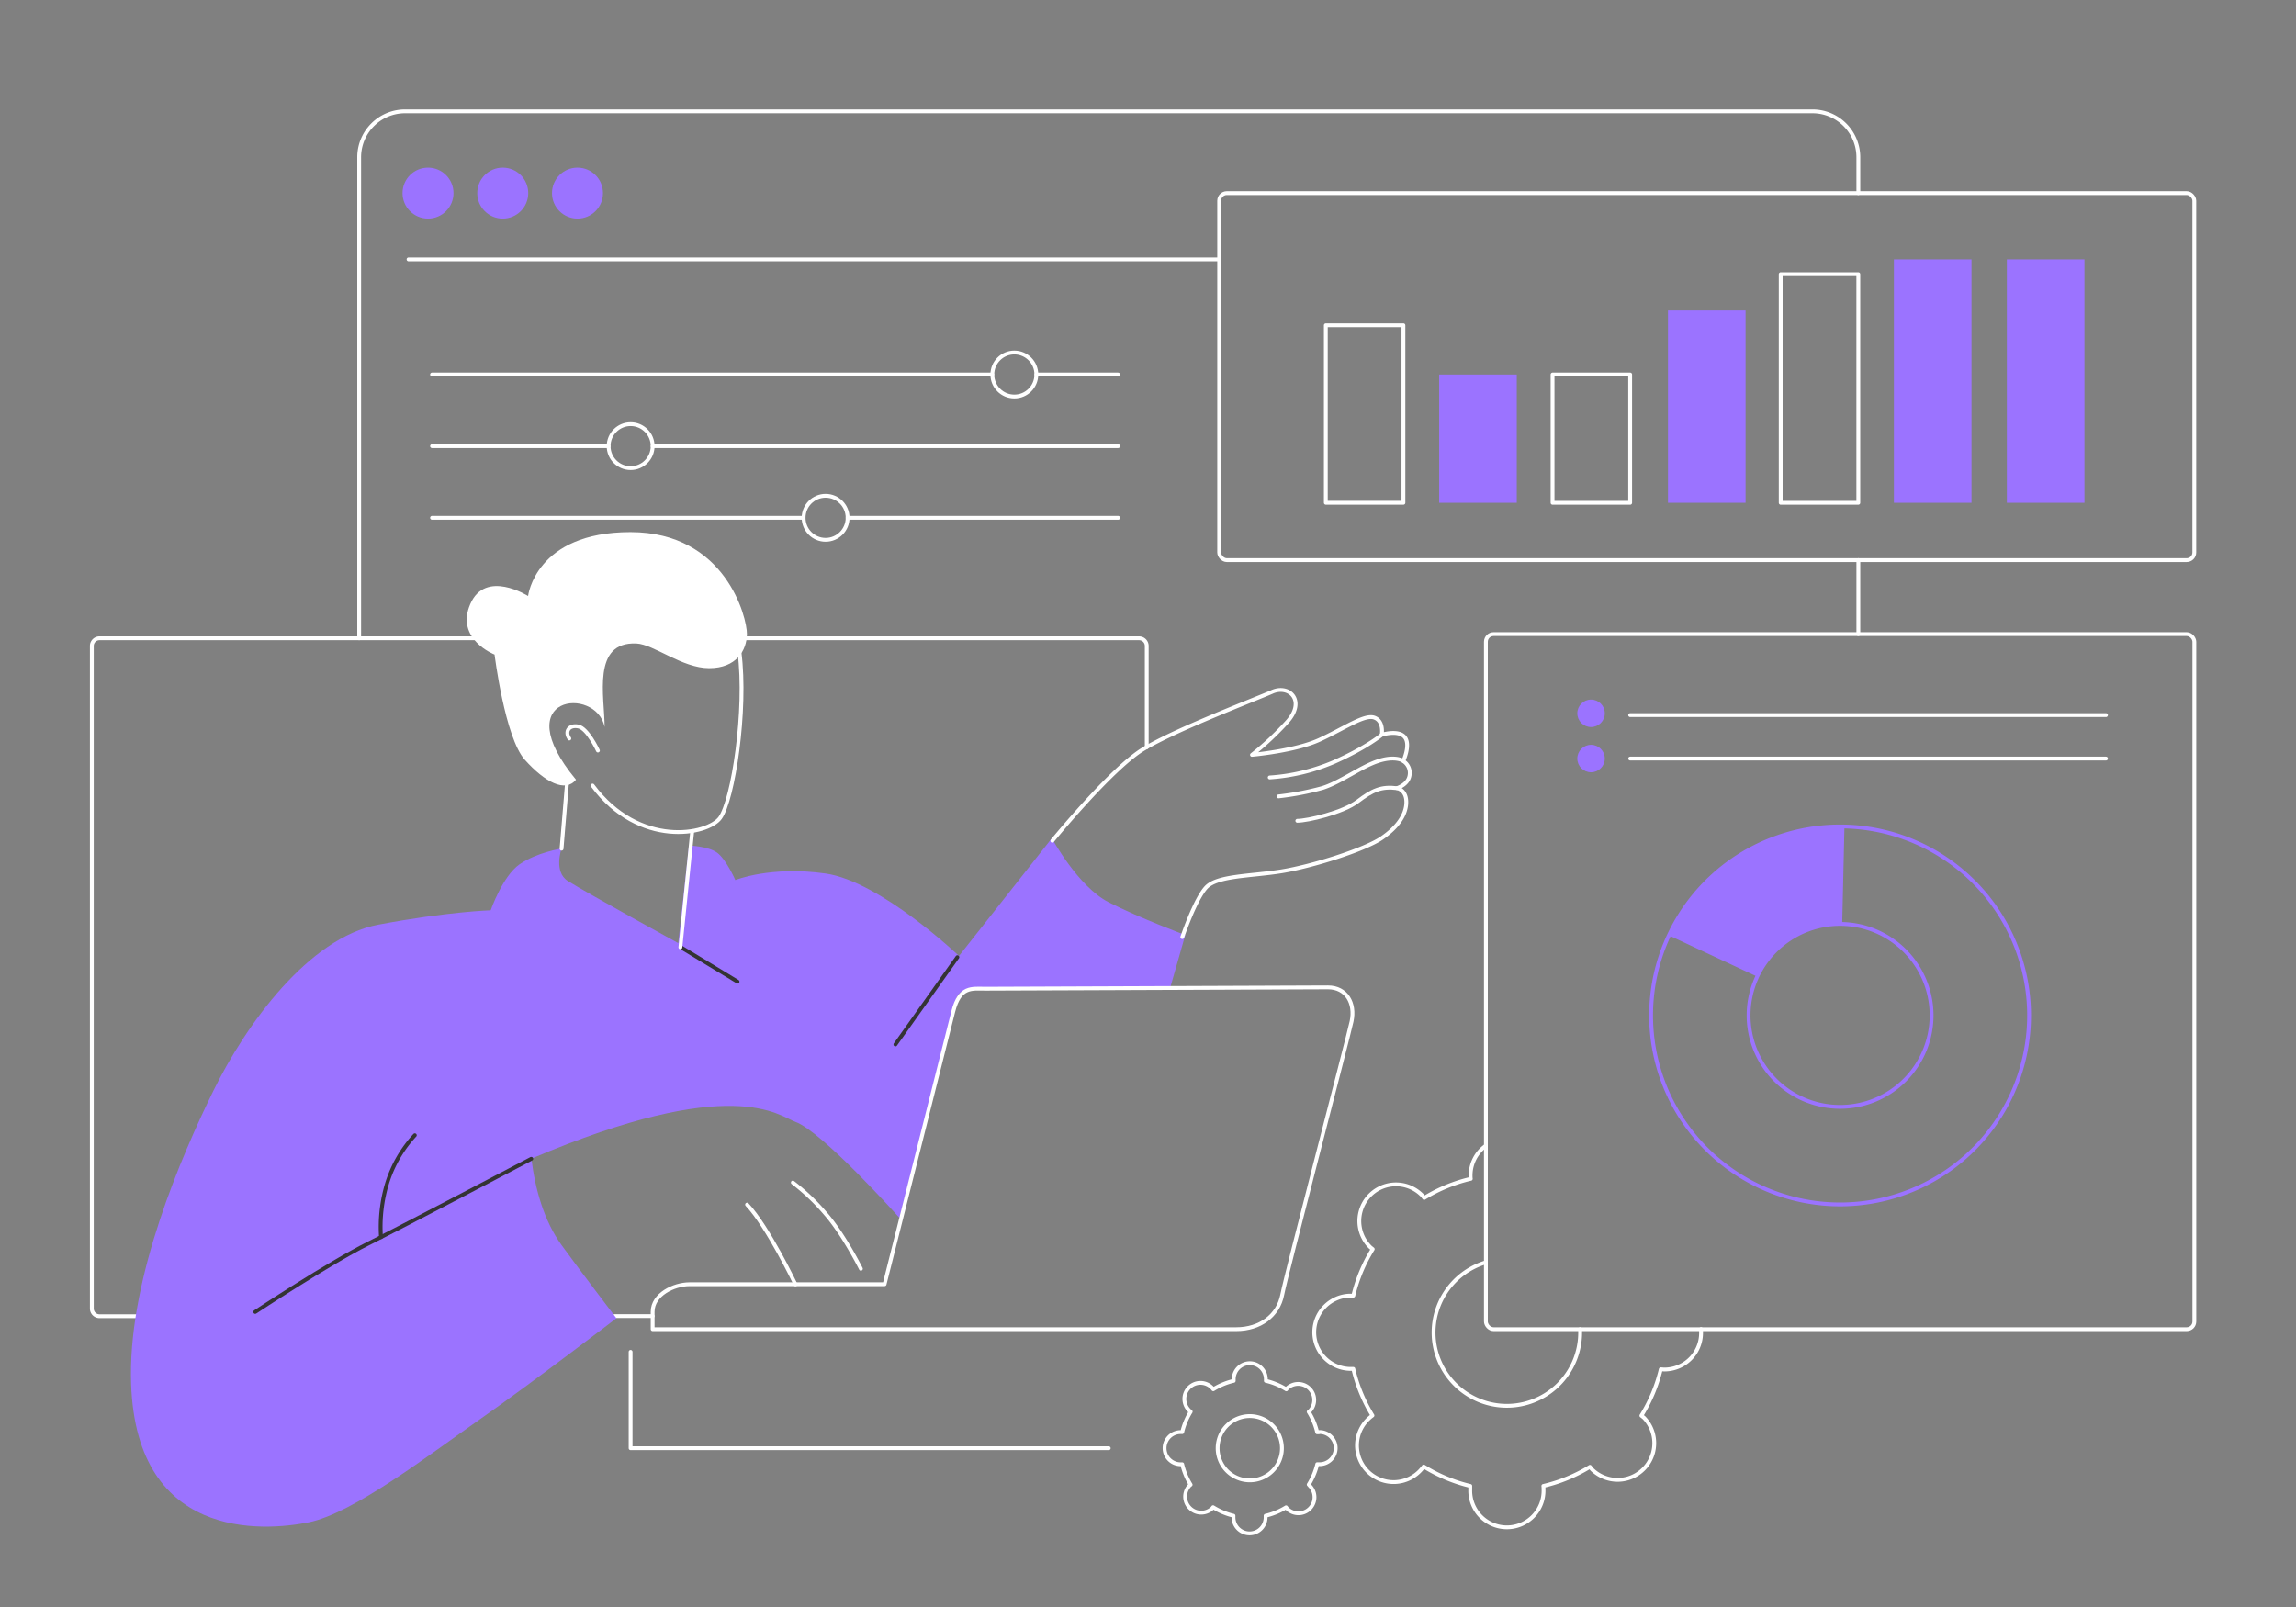 <svg xmlns="http://www.w3.org/2000/svg" viewBox="0 0 600 420"><rect x="0" y="0" width="600" height="420" fill="#808080" stroke="none"/><defs><style>.bdd35158-41c1-4848-aa4c-aded8cb4f6f8,.eaa6a752-9af5-43cb-8640-bd930af07330,.f2bfcaa9-89a3-44f5-b1d0-e61ecde10aef,.fa7ddc15-0afb-4a11-9cdc-d137c3b0cfb3{fill:none;}.bdd35158-41c1-4848-aa4c-aded8cb4f6f8,.f2bfcaa9-89a3-44f5-b1d0-e61ecde10aef{stroke:#fff;}.bdd35158-41c1-4848-aa4c-aded8cb4f6f8,.eaa6a752-9af5-43cb-8640-bd930af07330{stroke-linecap:round;stroke-linejoin:round;}.f2bfcaa9-89a3-44f5-b1d0-e61ecde10aef,.fa7ddc15-0afb-4a11-9cdc-d137c3b0cfb3{stroke-miterlimit:10;}.b0c902b0-ee7b-4f74-9e89-cc8664891493{fill:#9b73ff;}.eaa6a752-9af5-43cb-8640-bd930af07330{stroke:#343434;}.fa7ddc15-0afb-4a11-9cdc-d137c3b0cfb3{stroke:#9b73ff;}.fa9d58d4-f6b2-42aa-a5dd-ff3a09f6cc06{fill:#fff;}</style></defs><g id="e4d3362c-019e-485e-9fb8-192ec887ee02" data-name="Ilustraciones"><path class="bdd35158-41c1-4848-aa4c-aded8cb4f6f8" d="M35.48,344H26a2,2,0,0,1-2-2V168.82a2,2,0,0,1,2-2H297.67a2,2,0,0,1,2,2v26.47"/><line class="bdd35158-41c1-4848-aa4c-aded8cb4f6f8" x1="170.55" y1="343.97" x2="160.59" y2="343.97"/><path class="bdd35158-41c1-4848-aa4c-aded8cb4f6f8" d="M93.86,166.82V41.1a12,12,0,0,1,12-12H473.63a12,12,0,0,1,12,12v9.37"/><line class="bdd35158-41c1-4848-aa4c-aded8cb4f6f8" x1="485.63" y1="146.39" x2="485.63" y2="165.73"/><line class="bdd35158-41c1-4848-aa4c-aded8cb4f6f8" x1="106.76" y1="67.79" x2="318.6" y2="67.79"/><line class="bdd35158-41c1-4848-aa4c-aded8cb4f6f8" x1="270.82" y1="97.88" x2="292.2" y2="97.88"/><line class="bdd35158-41c1-4848-aa4c-aded8cb4f6f8" x1="112.9" y1="97.88" x2="259.31" y2="97.88"/><circle class="f2bfcaa9-89a3-44f5-b1d0-e61ecde10aef" cx="265.07" cy="97.88" r="5.75"/><line class="bdd35158-41c1-4848-aa4c-aded8cb4f6f8" x1="170.55" y1="116.6" x2="292.2" y2="116.6"/><line class="bdd35158-41c1-4848-aa4c-aded8cb4f6f8" x1="112.9" y1="116.6" x2="159.04" y2="116.6"/><circle class="f2bfcaa9-89a3-44f5-b1d0-e61ecde10aef" cx="164.8" cy="116.6" r="5.75"/><line class="bdd35158-41c1-4848-aa4c-aded8cb4f6f8" x1="221.5" y1="135.33" x2="292.2" y2="135.33"/><line class="bdd35158-41c1-4848-aa4c-aded8cb4f6f8" x1="112.9" y1="135.33" x2="209.99" y2="135.33"/><circle class="f2bfcaa9-89a3-44f5-b1d0-e61ecde10aef" cx="215.75" cy="135.33" r="5.75"/><circle class="b0c902b0-ee7b-4f74-9e89-cc8664891493" cx="111.85" cy="50.47" r="6.66"/><circle class="b0c902b0-ee7b-4f74-9e89-cc8664891493" cx="131.38" cy="50.47" r="6.66"/><circle class="b0c902b0-ee7b-4f74-9e89-cc8664891493" cx="150.91" cy="50.47" r="6.66"/><rect class="bdd35158-41c1-4848-aa4c-aded8cb4f6f8" x="318.6" y="50.47" width="254.83" height="95.92" rx="2"/><path class="b0c902b0-ee7b-4f74-9e89-cc8664891493" d="M34.22,359.61c-.21-26.32,13-57.09,21.54-74.52s24.95-40,43.07-43.42,29.4-3.76,29.4-3.76,3.08-8.89,7.52-12,11-4.14,11-4.14-2.17,6.11,1.67,8.5c5.33,3.32,28.82,16.22,28.82,16.22l2.82-25.5s4.92.13,7.31,1.84,4.79,7.18,4.79,7.18,9.23-3.76,23.59-1.71,34.86,21.54,34.86,21.54l24.27-30.77s6.82,12.65,14.86,16.75,20,8.55,20,8.55l-4.1,14.35s-47.18-.34-49.91-.34-5.47,0-6.15,3.76-14.53,56.15-14.53,56.15-20.14-22.55-27.18-25.08c-4.33-1.55-16.32-12.78-69,9.61,1,8.23,3.42,16.41,7.86,22.56s14.36,19.15,14.36,19.15-21.88,16.75-35.55,26.32-33.16,24.61-44.79,27S34.56,403,34.22,359.61Z"/><path class="eaa6a752-9af5-43cb-8640-bd930af07330" d="M108.4,296.71a32.66,32.66,0,0,0-7.18,12.36,39.2,39.2,0,0,0-1.66,14.26"/><path class="eaa6a752-9af5-43cb-8640-bd930af07330" d="M66.7,342.88s19.14-12.67,29.4-17.8,42.73-22.22,42.73-22.22"/><path class="bdd35158-41c1-4848-aa4c-aded8cb4f6f8" d="M207.19,309.07a55.42,55.42,0,0,1,8.56,8.15c4.78,5.47,9.22,14.38,9.22,14.38"/><path class="bdd35158-41c1-4848-aa4c-aded8cb4f6f8" d="M195.23,314.83c5.47,5.81,12.65,20.85,12.65,20.85"/><path class="bdd35158-41c1-4848-aa4c-aded8cb4f6f8" d="M170.55,347.39H323.08c6.16,0,10.94-3.51,12-9s17.09-66.66,18.12-71.44-1.37-8.89-6.16-8.89-86.07.35-89.56.35-6.69-.73-8.38,6l-17.94,71.23H180.19c-4.1,0-9.64,2.69-9.64,7.2Z"/><path class="bdd35158-41c1-4848-aa4c-aded8cb4f6f8" d="M154.86,205.31c12.18,16.4,30.12,12.9,33.33,8.45,3.38-4.67,7-28.16,5.05-43.32"/><path class="bdd35158-41c1-4848-aa4c-aded8cb4f6f8" d="M156.25,196.16s-2.7-5.84-5.16-6.3-3.55,1.39-2.31,3.15"/><path class="bdd35158-41c1-4848-aa4c-aded8cb4f6f8" d="M361.14,192s-3.81,3.27-12.33,7.07a51.26,51.26,0,0,1-17,4.12"/><path class="bdd35158-41c1-4848-aa4c-aded8cb4f6f8" d="M366.76,198.89s-2-1.45-6.53,0-10,5.62-14.69,7.07a75.07,75.07,0,0,1-11.42,2.18"/><path class="bdd35158-41c1-4848-aa4c-aded8cb4f6f8" d="M365.12,206c-4.17-.54-6.52.55-10.33,3.45s-13.05,5.07-15.77,5.07"/><rect class="bdd35158-41c1-4848-aa4c-aded8cb4f6f8" x="346.47" y="85.01" width="20.28" height="46.39"/><rect class="bdd35158-41c1-4848-aa4c-aded8cb4f6f8" x="405.72" y="97.88" width="20.28" height="33.53"/><rect class="b0c902b0-ee7b-4f74-9e89-cc8664891493" x="376.09" y="97.88" width="20.28" height="33.53"/><rect class="b0c902b0-ee7b-4f74-9e89-cc8664891493" x="435.88" y="81.15" width="20.28" height="50.26"/><rect class="b0c902b0-ee7b-4f74-9e89-cc8664891493" x="494.92" y="67.79" width="20.28" height="63.62"/><rect class="b0c902b0-ee7b-4f74-9e89-cc8664891493" x="524.44" y="67.79" width="20.28" height="63.62"/><rect class="bdd35158-41c1-4848-aa4c-aded8cb4f6f8" x="465.34" y="71.66" width="20.28" height="59.75"/><polyline class="bdd35158-41c1-4848-aa4c-aded8cb4f6f8" points="164.79 353.32 164.79 378.5 289.74 378.5"/><path class="bdd35158-41c1-4848-aa4c-aded8cb4f6f8" d="M335,378.51a8.4,8.4,0,1,1-8.38-8.41A8.4,8.4,0,0,1,335,378.51Zm9.63-4.17a2.75,2.75,0,0,0-.41,0A17.89,17.89,0,0,0,342,369a2.51,2.51,0,0,0,.32-.25,4.2,4.2,0,0,0-5.92-5.95,2.51,2.51,0,0,0-.26.31,17.86,17.86,0,0,0-5.34-2.22,2.83,2.83,0,0,0,0-.41,4.2,4.2,0,0,0-8.4,0c0,.14,0,.27,0,.41a18,18,0,0,0-5.34,2.2,3.88,3.88,0,0,0-.26-.31,4.2,4.2,0,1,0-5.95,5.92c.1.1.21.17.31.26a18.06,18.06,0,0,0-2.22,5.33l-.41,0a4.2,4.2,0,0,0,0,8.4l.41,0a18.19,18.19,0,0,0,2.2,5.34c-.1.09-.21.16-.31.26a4.2,4.2,0,0,0,5.92,5.95,2.6,2.6,0,0,0,.26-.32,18.19,18.19,0,0,0,5.33,2.23c0,.13,0,.27,0,.41a4.2,4.2,0,0,0,8.4,0c0-.13,0-.27,0-.41a17.81,17.81,0,0,0,5.34-2.2,4,4,0,0,0,.26.32,4.2,4.2,0,0,0,5.95-5.93A4,4,0,0,0,342,388a18,18,0,0,0,2.23-5.33,2.75,2.75,0,0,0,.41,0,4.2,4.2,0,1,0,0-8.39Z"/><rect class="bdd35158-41c1-4848-aa4c-aded8cb4f6f8" x="388.3" y="165.73" width="185.14" height="181.66" rx="2"/><circle class="b0c902b0-ee7b-4f74-9e89-cc8664891493" cx="415.78" cy="186.43" r="3.59"/><circle class="b0c902b0-ee7b-4f74-9e89-cc8664891493" cx="415.78" cy="198.25" r="3.59"/><path class="b0c902b0-ee7b-4f74-9e89-cc8664891493" d="M436.12,244.47l23.11,10.79a23.88,23.88,0,0,1,21.64-13.79l.54,0L482,216l-1.12,0A49.4,49.4,0,0,0,436.12,244.47Z"/><line class="bdd35158-41c1-4848-aa4c-aded8cb4f6f8" x1="426" y1="186.9" x2="550.35" y2="186.9"/><line class="bdd35158-41c1-4848-aa4c-aded8cb4f6f8" x1="426" y1="198.25" x2="550.35" y2="198.25"/><path class="fa7ddc15-0afb-4a11-9cdc-d137c3b0cfb3" d="M504.77,265.37a23.91,23.91,0,1,1-23.9-23.9A23.91,23.91,0,0,1,504.77,265.37ZM480.87,216a49.39,49.39,0,1,0,49.38,49.38A49.38,49.38,0,0,0,480.87,216Z"/><path class="fa9d58d4-f6b2-42aa-a5dd-ff3a09f6cc06" d="M137.15,198.58c-5.22-5.83-7.91-27.51-7.91-27.51s-10.34-4-6.35-13.19S138,155.77,138,155.77s1.89-16.7,26.76-16.7,30.48,22.36,30.43,26.66-2.81,8.9-9.87,8.9-14.44-6.23-19-6.45C154.58,167.65,158,182.1,158,190c-2.13-10.75-25.9-8.46-7.48,13.77C147.75,207.26,142.37,204.41,137.15,198.58Z"/><line class="eaa6a752-9af5-43cb-8640-bd930af07330" x1="250.19" y1="250.16" x2="233.99" y2="272.98"/><line class="eaa6a752-9af5-43cb-8640-bd930af07330" x1="177.97" y1="247.59" x2="192.74" y2="256.56"/><line class="bdd35158-41c1-4848-aa4c-aded8cb4f6f8" x1="177.8" y1="247.59" x2="180.9" y2="217.2"/><line class="bdd35158-41c1-4848-aa4c-aded8cb4f6f8" x1="148.24" y1="203.81" x2="146.75" y2="221.81"/><path class="bdd35158-41c1-4848-aa4c-aded8cb4f6f8" d="M275,219.74s15.39-18.84,23.73-23.92,29.17-13,33.73-15,9,2.46,3.71,8.08a75.57,75.57,0,0,1-9,8.38s11.3-1,17.64-3.92c6.53-3,11.84-6.77,14.38-5.79s1.89,4.45,1.89,4.45,4.35-1.37,6,.62-.37,6.27-.37,6.27a3.66,3.66,0,0,1,1.66,3.67c-.36,2.54-3.3,3.4-3.3,3.4s2.33.37,2.43,3.45-1.88,6.51-6.41,9.6-18.32,7.44-26.29,8.71-16.68,1.09-19.58,4.17-6.26,13-6.26,13"/><path class="bdd35158-41c1-4848-aa4c-aded8cb4f6f8" d="M388.3,299.43a9.57,9.57,0,0,0-4,7.73c0,.31,0,.63.05.93a41.13,41.13,0,0,0-12.18,5c-.2-.24-.36-.5-.59-.73a9.57,9.57,0,1,0-13.56,13.52c.22.22.47.39.71.59a41,41,0,0,0-5.07,12.15c-.31,0-.62,0-.94,0a9.58,9.58,0,0,0,0,19.15c.32,0,.63,0,.94,0a41,41,0,0,0,5,12.18c-.24.19-.49.36-.72.58A9.57,9.57,0,1,0,371.46,384a8.06,8.06,0,0,0,.59-.72,41.12,41.12,0,0,0,12.16,5.08c0,.3,0,.62,0,.93a9.58,9.58,0,1,0,19.15,0c0-.31,0-.63-.05-.93a41.13,41.13,0,0,0,12.18-5c.2.24.37.5.59.73a9.58,9.58,0,0,0,13.57-13.52c-.23-.22-.48-.39-.72-.58A41.21,41.21,0,0,0,434,357.88c.31,0,.62.05.94.05a9.57,9.57,0,0,0,9.59-9.56c0-.33,0-.66,0-1"/><path class="bdd35158-41c1-4848-aa4c-aded8cb4f6f8" d="M412.93,347.39c0,.31,0,.61,0,.92a19.15,19.15,0,1,1-24.67-18.38"/></g></svg>
